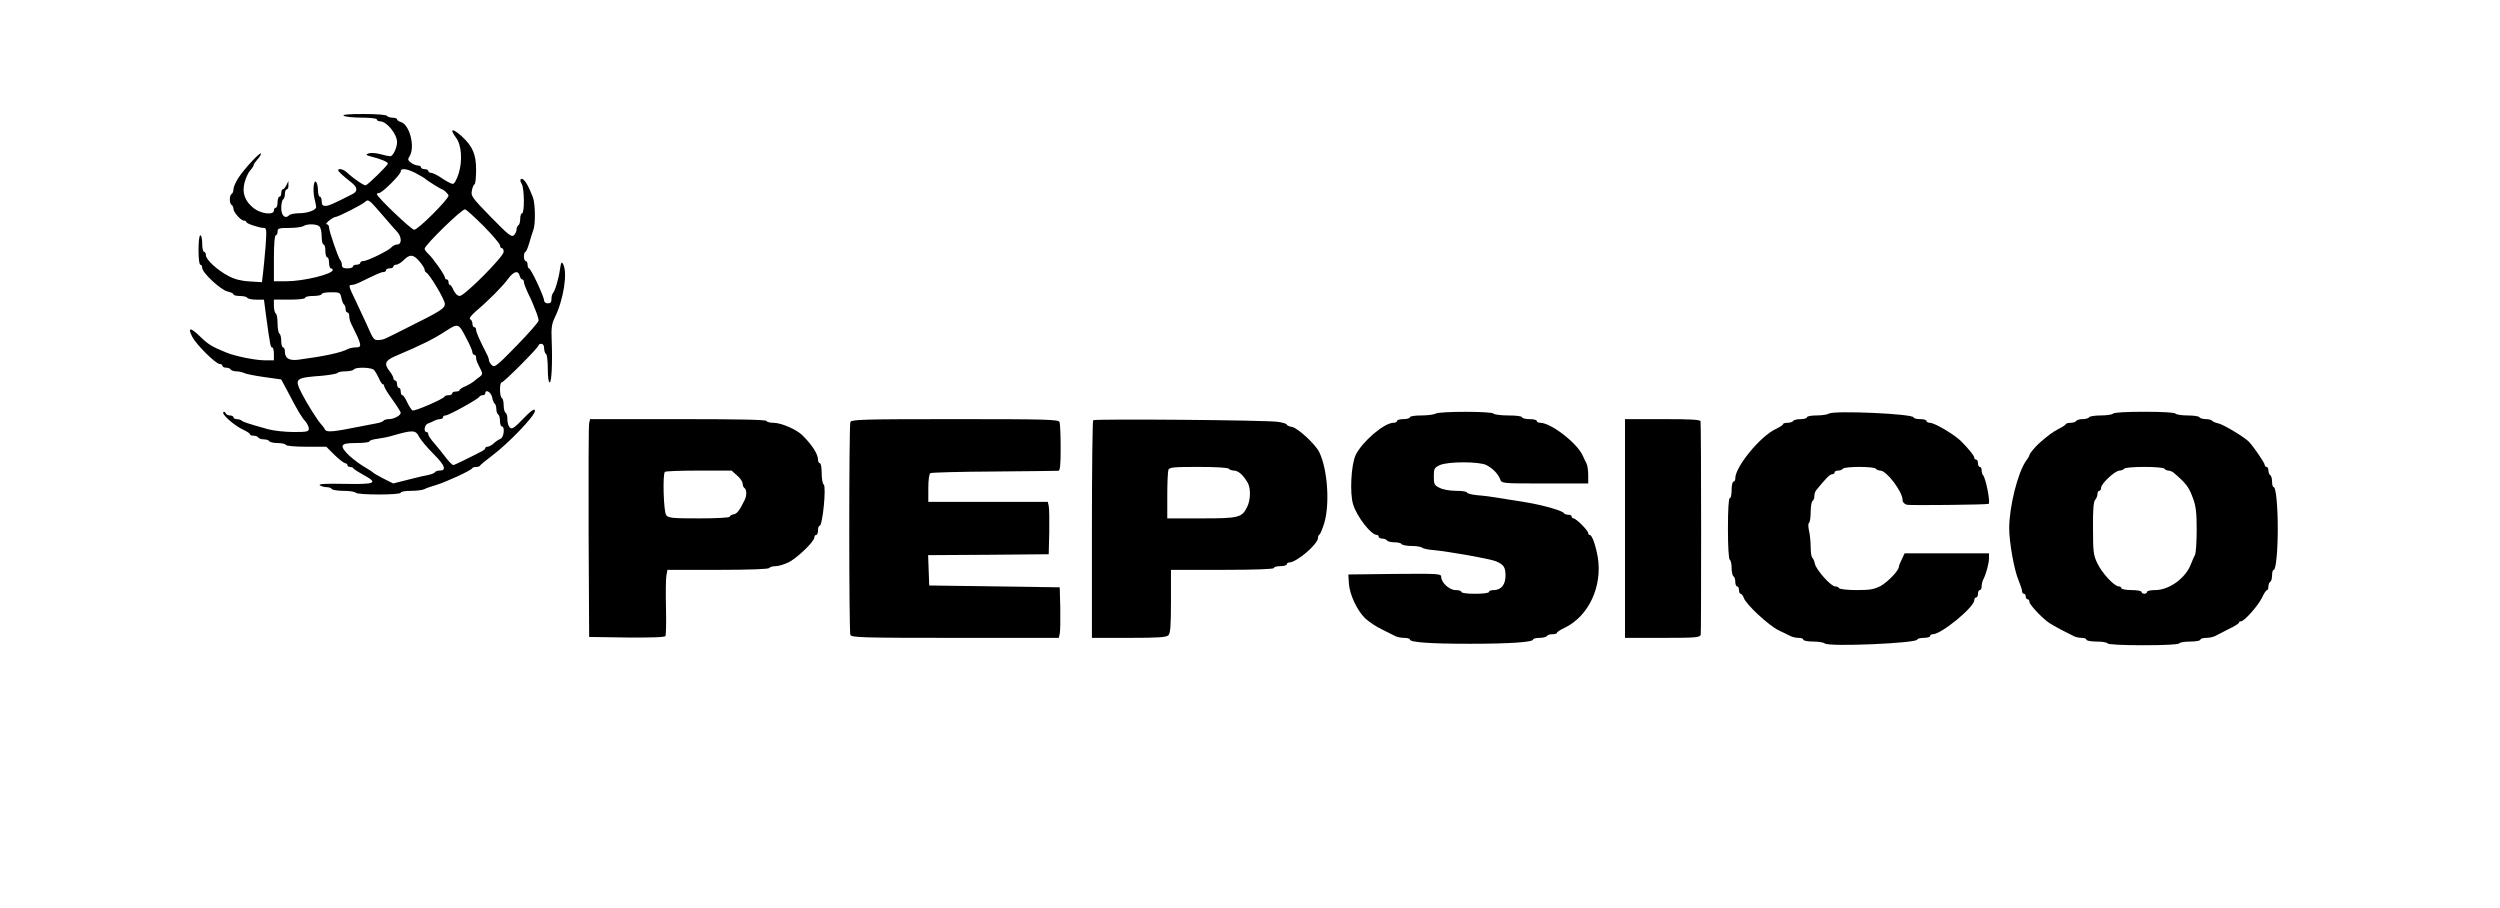 <?xml version="1.0" standalone="no"?>
<!DOCTYPE svg PUBLIC "-//W3C//DTD SVG 20010904//EN"
 "http://www.w3.org/TR/2001/REC-SVG-20010904/DTD/svg10.dtd">
<svg version="1.0" xmlns="http://www.w3.org/2000/svg"
 width="1360pt" height="494pt" viewBox="0 0 1360 494"
 preserveAspectRatio="xMidYMid meet">
<g transform="translate(0,494) scale(0.1,-0.1)"
fill="#000000" stroke="none">
<path d="M1870 4310 c8 -5 52 -10 98 -10 48 0 82 -4 82 -10 0 -5 8 -10 18 -10
35 0 92 -69 92 -113 0 -31 -22 -77 -37 -77 -7 0 -32 5 -56 12 -24 6 -52 8 -63
3 -16 -6 -14 -9 16 -17 53 -13 90 -29 90 -38 0 -9 -106 -113 -120 -118 -9 -3
-64 34 -104 71 -19 17 -46 23 -46 11 0 -7 24 -29 72 -67 34 -27 35 -48 5 -63
-106 -54 -129 -64 -147 -64 -15 0 -20 7 -20 25 0 14 -4 25 -10 25 -5 0 -10 15
-10 33 0 17 -4 38 -9 45 -13 22 -21 -38 -11 -84 5 -21 10 -44 10 -50 0 -17
-47 -34 -93 -34 -24 0 -48 -5 -54 -11 -22 -22 -43 -2 -43 40 0 22 5 43 10 46
6 3 10 17 10 31 0 13 5 24 10 24 6 0 10 10 9 23 l0 22 -11 -22 c-6 -13 -15
-23 -20 -23 -4 0 -8 -9 -8 -20 0 -11 -4 -20 -10 -20 -5 0 -10 -13 -10 -30 0
-16 -4 -30 -10 -30 -5 0 -10 -7 -10 -15 0 -26 -68 -19 -108 11 -50 39 -67 85
-51 143 7 25 21 55 31 65 10 11 18 24 18 28 0 5 9 18 20 30 11 12 20 27 20 32
0 16 -94 -85 -124 -133 -14 -22 -26 -49 -26 -60 0 -11 -4 -23 -10 -26 -13 -8
-13 -52 0 -60 6 -3 10 -13 10 -21 0 -18 40 -64 57 -64 7 0 13 -3 13 -8 0 -8
71 -32 96 -32 14 0 15 -12 9 -97 -4 -53 -11 -120 -14 -148 l-6 -50 -65 4 c-44
2 -81 11 -114 28 -61 31 -126 90 -126 115 0 10 -4 18 -10 18 -5 0 -10 20 -10
45 0 25 -4 45 -10 45 -6 0 -10 -33 -10 -80 0 -47 4 -80 10 -80 6 0 10 -8 10
-17 0 -27 103 -122 139 -129 17 -4 31 -10 31 -15 0 -5 15 -9 34 -9 19 0 38 -4
41 -10 3 -5 25 -10 49 -10 l42 0 12 -92 c22 -160 24 -168 33 -168 5 0 9 -16 9
-35 l0 -35 -49 0 c-51 0 -160 22 -209 42 -79 32 -99 44 -144 88 -52 51 -69 50
-42 -2 20 -41 128 -148 149 -148 8 0 15 -4 15 -10 0 -5 9 -10 19 -10 11 0 23
-4 26 -10 3 -5 17 -10 31 -10 13 0 32 -4 42 -9 9 -5 59 -15 109 -22 l93 -13
40 -75 c51 -98 71 -131 93 -155 9 -11 17 -28 17 -38 0 -16 -10 -18 -83 -18
-46 0 -108 7 -138 15 -114 32 -134 39 -144 47 -5 4 -17 8 -27 8 -10 0 -18 5
-18 10 0 6 -9 10 -19 10 -11 0 -21 6 -24 13 -2 6 -8 9 -12 5 -11 -10 57 -71
105 -94 22 -10 40 -22 40 -26 0 -5 9 -8 19 -8 11 0 23 -4 26 -10 3 -5 17 -10
30 -10 13 0 27 -4 30 -10 3 -5 24 -10 45 -10 21 0 42 -4 45 -10 3 -6 53 -10
113 -10 l107 0 45 -45 c25 -24 51 -44 58 -45 6 0 12 -4 12 -10 0 -5 6 -10 14
-10 8 0 16 -3 18 -7 2 -5 26 -20 53 -35 85 -46 70 -53 -100 -50 -104 2 -145 0
-135 -8 8 -5 25 -10 37 -10 12 0 25 -4 28 -10 3 -5 33 -10 65 -10 32 0 62 -5
65 -10 8 -13 245 -13 245 0 0 6 25 10 55 10 30 0 63 4 73 9 9 5 37 15 62 22
52 15 193 80 198 91 2 5 12 8 22 8 10 0 20 3 22 8 2 4 30 27 63 52 91 68 235
218 235 245 0 18 -22 1 -78 -57 -19 -21 -41 -38 -48 -38 -14 0 -24 22 -24 55
0 13 -4 27 -10 30 -5 3 -10 21 -10 40 0 19 -4 37 -10 40 -13 8 -13 85 -1 85
12 0 201 190 201 202 0 4 7 8 15 8 9 0 15 -9 15 -24 0 -14 5 -28 10 -31 6 -3
10 -40 10 -81 0 -43 4 -74 10 -74 11 0 16 106 11 233 -3 63 1 87 17 120 48 97
71 245 45 291 -8 15 -11 10 -17 -30 -7 -51 -27 -118 -39 -130 -4 -4 -7 -18 -7
-31 0 -16 -6 -23 -20 -23 -11 0 -20 7 -20 15 0 21 -72 175 -82 175 -4 0 -8 9
-8 20 0 11 -4 20 -10 20 -5 0 -10 11 -10 25 0 14 4 25 8 25 4 0 13 21 21 48 7
26 17 57 22 70 13 32 11 145 -2 179 -22 55 -34 78 -47 92 -18 19 -29 4 -14
-19 15 -24 16 -160 2 -160 -5 0 -10 -13 -10 -29 0 -17 -4 -33 -10 -36 -5 -3
-10 -14 -10 -24 0 -10 -7 -24 -15 -31 -13 -11 -32 5 -125 100 -102 105 -109
114 -103 143 3 18 10 34 15 35 4 2 8 37 8 78 0 84 -18 127 -77 182 -52 47 -70
44 -32 -7 30 -40 36 -125 14 -195 -11 -34 -23 -56 -32 -56 -8 0 -34 14 -58 30
-24 17 -51 30 -59 30 -9 0 -16 5 -16 10 0 6 -9 10 -20 10 -11 0 -20 5 -20 10
0 6 -8 10 -17 10 -10 0 -27 7 -38 16 -16 12 -18 18 -7 34 32 51 0 175 -49 187
-10 3 -19 9 -19 14 0 5 -11 9 -24 9 -14 0 -28 5 -31 10 -4 6 -57 10 -128 10
-82 0 -117 -3 -107 -10z m392 -312 c23 -13 45 -25 48 -28 9 -10 90 -60 95 -60
8 0 35 -27 35 -34 0 -20 -166 -186 -187 -186 -15 0 -203 179 -203 194 0 3 5 6
12 6 17 0 118 101 118 117 0 20 33 16 82 -9z m-247 -156 c6 -4 37 -38 70 -77
33 -38 68 -79 78 -89 23 -27 23 -66 -2 -66 -10 0 -24 -7 -31 -15 -15 -18 -131
-75 -153 -75 -9 0 -17 -4 -17 -10 0 -5 -9 -10 -20 -10 -11 0 -20 -4 -20 -10 0
-5 -13 -10 -30 -10 -22 0 -30 5 -30 18 0 10 -4 22 -9 27 -11 13 -61 157 -61
178 0 9 -6 17 -12 17 -16 0 32 39 48 40 13 0 145 67 159 81 11 11 17 11 30 1z
m618 -134 c48 -49 87 -95 87 -103 0 -8 5 -15 10 -15 6 0 10 -9 10 -20 0 -26
-213 -240 -239 -240 -12 0 -24 12 -33 30 -7 17 -16 30 -20 30 -5 0 -8 7 -8 15
0 8 -4 15 -10 15 -5 0 -10 5 -10 11 0 13 -66 107 -92 130 -10 9 -18 21 -18 26
0 19 205 219 220 214 8 -2 54 -44 103 -93z m-895 0 c7 -7 12 -31 12 -55 0 -24
5 -43 10 -43 6 0 10 -16 10 -35 0 -19 5 -35 10 -35 6 0 10 -13 10 -30 0 -16 5
-30 10 -30 6 0 10 -4 10 -9 0 -22 -159 -61 -251 -61 l-69 0 0 125 c0 77 4 125
10 125 6 0 10 9 10 20 0 18 7 20 63 20 34 0 69 5 77 10 21 14 74 12 88 -2z
m544 -190 c15 -18 28 -38 28 -45 0 -6 4 -13 8 -15 18 -7 102 -148 102 -171 0
-25 -20 -38 -215 -135 -49 -25 -98 -49 -107 -53 -10 -5 -28 -9 -41 -9 -24 0
-27 5 -62 85 -10 22 -35 76 -56 120 -43 89 -45 95 -25 95 8 0 27 6 43 14 90
44 116 56 129 56 8 0 14 5 14 10 0 6 9 10 20 10 11 0 20 5 20 10 0 6 7 10 15
10 9 0 27 11 41 25 33 33 53 32 86 -7z m545 -78 c3 -11 9 -20 14 -20 5 0 9 -6
9 -14 0 -8 10 -34 21 -58 12 -23 25 -52 29 -63 4 -11 13 -33 19 -48 6 -15 11
-34 11 -41 0 -8 -54 -69 -119 -136 -108 -111 -121 -121 -135 -107 -9 9 -16 21
-16 27 0 7 -6 24 -14 38 -39 76 -56 115 -56 128 0 8 -4 14 -10 14 -5 0 -10 9
-10 19 0 11 -6 22 -12 24 -8 4 4 20 31 44 71 60 145 135 175 176 30 41 55 48
63 17z m-970 -120 c3 -17 10 -33 14 -36 5 -3 9 -14 9 -25 0 -10 5 -19 10 -19
6 0 10 -9 10 -20 0 -11 4 -28 9 -38 60 -120 63 -132 26 -132 -14 0 -33 -4 -43
-9 -37 -20 -133 -40 -270 -58 -49 -6 -72 8 -72 43 0 13 -4 24 -10 24 -5 0 -10
15 -10 34 0 19 -4 38 -10 41 -5 3 -10 28 -10 55 0 27 -4 52 -10 55 -5 3 -10
22 -10 41 l0 34 85 0 c50 0 85 4 85 10 0 6 20 10 45 10 25 0 45 5 45 10 0 6
23 10 50 10 48 0 51 -1 57 -30z m682 -224 c17 -32 31 -64 31 -72 0 -8 5 -14
10 -14 6 0 10 -7 10 -15 0 -15 4 -24 28 -71 8 -17 6 -23 -10 -35 -11 -8 -26
-19 -32 -25 -6 -5 -26 -17 -43 -25 -18 -7 -33 -17 -33 -21 0 -5 -9 -8 -20 -8
-11 0 -20 -4 -20 -10 0 -5 -9 -10 -19 -10 -11 0 -21 -3 -23 -8 -5 -12 -161
-80 -173 -75 -6 2 -19 22 -29 43 -10 22 -22 40 -27 40 -5 0 -9 9 -9 20 0 11
-4 20 -10 20 -5 0 -10 9 -10 20 0 11 -4 20 -10 20 -5 0 -10 6 -10 13 0 6 -9
23 -20 37 -32 40 -25 58 27 81 155 66 210 94 278 138 69 44 69 44 114 -43z
m-505 -168 c7 -7 19 -28 27 -45 7 -18 17 -33 21 -33 5 0 8 -5 8 -11 0 -6 20
-39 45 -73 25 -35 45 -67 45 -71 0 -15 -35 -34 -62 -35 -15 0 -29 -4 -32 -9
-3 -5 -20 -11 -38 -14 -18 -4 -55 -11 -83 -16 -154 -31 -187 -34 -197 -18 -4
9 -14 22 -21 29 -19 20 -80 117 -106 169 -40 80 -36 84 112 95 42 4 80 11 83
15 3 5 23 9 44 9 21 0 42 5 45 10 9 14 94 12 109 -2z m643 -148 c3 -17 10 -33
14 -36 5 -3 9 -16 9 -29 0 -13 5 -27 10 -30 6 -3 10 -19 10 -36 0 -16 5 -29
10 -29 18 0 11 -60 -7 -67 -10 -4 -27 -15 -37 -25 -11 -10 -26 -18 -33 -18 -7
0 -13 -3 -13 -8 0 -4 -9 -12 -19 -17 -69 -36 -150 -75 -154 -75 -8 0 -28 22
-52 54 -11 15 -35 44 -52 64 -18 20 -33 42 -33 49 0 7 -4 13 -10 13 -17 0 -11
40 8 46 9 3 25 10 34 15 10 5 25 9 33 9 8 0 15 5 15 10 0 6 6 10 14 10 17 0
180 90 184 102 2 4 10 8 18 8 8 0 14 5 14 10 0 25 31 7 37 -20z m-396 -218 c8
-15 42 -56 77 -91 63 -63 73 -91 33 -91 -11 0 -22 -4 -25 -9 -3 -5 -18 -11
-33 -14 -16 -3 -65 -14 -111 -26 l-83 -21 -52 26 c-29 15 -54 29 -57 33 -3 3
-17 13 -31 21 -74 42 -143 105 -135 125 4 11 22 15 76 15 38 0 70 4 70 9 0 5
19 11 43 14 23 3 60 10 82 17 112 32 126 32 146 -8z"/>
<path d="M7810 2690 c-8 -5 -43 -10 -77 -10 -35 0 -63 -4 -63 -10 0 -5 -16
-10 -35 -10 -19 0 -35 -4 -35 -10 0 -5 -9 -10 -20 -10 -50 0 -170 -103 -205
-175 -25 -52 -33 -209 -14 -269 21 -68 98 -166 129 -166 6 0 10 -4 10 -10 0
-5 9 -10 19 -10 11 0 23 -4 26 -10 3 -5 21 -10 40 -10 19 0 37 -4 40 -10 3 -5
28 -10 54 -10 26 0 51 -4 57 -9 5 -5 32 -11 59 -13 80 -7 318 -49 345 -62 41
-18 50 -32 50 -78 0 -49 -24 -78 -65 -78 -14 0 -25 -4 -25 -10 0 -6 -32 -10
-75 -10 -43 0 -75 4 -75 10 0 6 -14 10 -31 10 -35 0 -79 41 -79 73 0 16 -17
17 -252 15 l-253 -3 3 -49 c4 -60 44 -146 88 -189 19 -18 60 -46 92 -61 31
-16 65 -32 74 -37 10 -5 31 -9 48 -9 16 0 30 -4 30 -9 0 -15 112 -23 325 -23
219 0 345 9 345 23 0 5 15 9 34 9 19 0 38 5 41 10 3 6 17 10 31 10 13 0 24 3
24 8 0 4 18 16 40 26 132 63 208 225 182 385 -12 67 -31 121 -44 121 -5 0 -8
5 -8 10 0 14 -66 80 -80 80 -5 0 -10 5 -10 10 0 6 -9 10 -19 10 -11 0 -21 4
-23 8 -5 13 -109 43 -203 59 -49 8 -117 19 -150 24 -33 6 -86 13 -117 15 -32
3 -58 10 -58 15 0 5 -26 9 -58 9 -34 0 -73 7 -90 16 -29 14 -32 20 -32 62 0
43 3 48 33 62 44 20 214 20 253 0 35 -18 63 -47 75 -77 8 -23 9 -23 244 -23
l235 0 0 45 c0 25 -4 53 -9 63 -5 9 -15 30 -22 46 -32 68 -173 176 -229 176
-11 0 -20 5 -20 10 0 6 -18 10 -40 10 -22 0 -40 5 -40 10 0 6 -31 10 -74 10
-41 0 -78 5 -81 10 -8 13 -295 13 -315 0z"/>
<path d="M9950 2690 c-8 -5 -39 -10 -67 -10 -29 0 -53 -4 -53 -10 0 -5 -15
-10 -34 -10 -19 0 -38 -4 -41 -10 -3 -5 -17 -10 -31 -10 -13 0 -24 -3 -24 -7
0 -5 -19 -17 -42 -28 -84 -40 -219 -206 -218 -267 0 -10 -4 -18 -10 -18 -5 0
-10 -20 -10 -45 0 -25 -4 -45 -10 -45 -6 0 -10 -61 -10 -164 0 -99 4 -167 10
-171 6 -3 10 -24 10 -45 0 -21 5 -42 10 -45 6 -3 10 -17 10 -31 0 -13 5 -24
10 -24 6 0 10 -9 10 -20 0 -11 4 -20 9 -20 5 0 13 -10 17 -22 11 -35 136 -151
190 -177 27 -13 57 -27 66 -32 10 -5 29 -9 43 -9 14 0 25 -4 25 -10 0 -5 24
-10 53 -10 29 0 58 -5 63 -10 20 -20 504 1 504 21 0 5 16 9 35 9 19 0 35 5 35
10 0 6 7 10 15 10 46 0 225 147 225 185 0 8 5 15 10 15 6 0 10 9 10 20 0 11 5
20 10 20 6 0 10 9 10 20 0 11 4 28 9 38 16 31 31 88 31 115 l0 27 -229 0 -230
0 -15 -32 c-9 -17 -16 -35 -16 -41 0 -20 -60 -83 -100 -105 -34 -18 -58 -22
-130 -22 -49 0 -92 5 -95 10 -3 6 -13 10 -22 10 -23 0 -103 90 -110 123 -3 15
-10 30 -14 33 -5 3 -9 29 -9 57 0 29 -4 69 -9 90 -5 21 -5 39 0 43 5 3 9 29 9
59 0 30 5 57 10 60 6 3 10 15 10 26 0 11 4 25 10 32 49 61 74 87 86 87 8 0 14
5 14 10 0 6 9 10 19 10 11 0 23 5 26 10 3 6 44 10 90 10 46 0 87 -4 90 -10 3
-5 14 -10 24 -10 34 0 121 -115 121 -160 0 -12 9 -22 24 -26 18 -4 430 0 444
5 11 4 -15 141 -31 157 -4 4 -7 16 -7 26 0 10 -4 18 -10 18 -5 0 -10 9 -10 20
0 11 -4 20 -10 20 -5 0 -10 4 -10 10 0 11 -31 49 -73 91 -37 36 -143 99 -168
99 -10 0 -19 5 -19 10 0 6 -16 10 -35 10 -19 0 -35 4 -35 9 0 20 -433 39 -460
21z"/>
<path d="M11495 2690 c-3 -5 -33 -10 -65 -10 -32 0 -62 -4 -65 -10 -3 -5 -19
-10 -35 -10 -16 0 -32 -4 -35 -10 -3 -5 -17 -10 -30 -10 -13 0 -25 -3 -27 -7
-1 -5 -19 -16 -39 -26 -32 -17 -53 -32 -106 -78 -22 -20 -53 -57 -53 -65 0 -3
-8 -18 -19 -32 -45 -66 -90 -246 -91 -364 0 -78 27 -229 51 -285 10 -24 19
-51 19 -59 0 -8 5 -14 10 -14 6 0 10 -7 10 -15 0 -8 5 -15 10 -15 6 0 10 -6
10 -14 0 -13 53 -72 97 -107 11 -9 44 -28 74 -44 30 -15 62 -31 71 -36 10 -5
29 -9 43 -9 14 0 25 -4 25 -10 0 -5 24 -10 54 -10 30 0 58 -4 61 -10 4 -6 80
-10 195 -10 115 0 191 4 195 10 3 6 31 10 61 10 30 0 54 5 54 10 0 6 14 10 30
10 17 0 38 4 48 9 9 5 43 22 74 38 32 15 58 31 58 36 0 4 5 7 11 7 18 0 94 86
115 130 10 22 22 40 27 40 4 0 7 9 7 19 0 11 5 23 10 26 6 3 10 19 10 36 0 16
4 29 9 29 12 0 22 102 22 225 0 123 -10 225 -22 225 -5 0 -9 13 -9 29 0 17 -4
33 -10 36 -5 3 -10 15 -10 26 0 10 -4 19 -10 19 -5 0 -10 5 -10 11 0 11 -61
100 -86 126 -24 25 -140 95 -167 100 -15 3 -30 10 -33 14 -3 5 -18 9 -34 9
-16 0 -32 5 -35 10 -3 6 -33 10 -65 10 -32 0 -62 5 -65 10 -4 6 -72 10 -170
10 -98 0 -166 -4 -170 -10z m280 -300 c3 -5 13 -10 21 -10 8 0 20 -5 27 -10
70 -60 84 -78 107 -141 16 -42 20 -79 20 -171 0 -65 -4 -126 -9 -136 -5 -9
-15 -32 -22 -50 -28 -76 -118 -142 -194 -142 -25 0 -45 -4 -45 -10 0 -5 -7
-10 -15 -10 -8 0 -15 5 -15 10 0 6 -25 10 -55 10 -30 0 -55 5 -55 10 0 6 -6
10 -14 10 -24 0 -91 72 -116 125 -22 45 -24 64 -24 192 -1 101 3 146 12 154 6
7 12 21 12 31 0 10 5 18 10 18 6 0 10 8 10 17 0 22 76 93 100 93 10 0 22 5 25
10 3 6 52 10 110 10 58 0 107 -4 110 -10z"/>
<path d="M3205 2638 c-3 -13 -4 -279 -3 -593 l3 -570 204 -3 c132 -1 207 1
211 8 3 5 5 74 3 153 -2 78 -1 157 2 175 l6 32 274 0 c172 0 276 4 280 10 3 6
19 10 35 10 15 0 48 10 72 22 47 25 138 112 138 134 0 8 5 14 10 14 6 0 10 11
10 25 0 14 4 25 9 25 16 0 37 215 22 224 -6 4 -11 32 -11 62 0 30 -4 54 -10
54 -5 0 -10 9 -10 20 0 30 -34 82 -85 132 -32 32 -116 68 -157 68 -21 0 -38 5
-38 10 0 7 -167 10 -480 10 l-480 0 -5 -22z m805 -285 c17 -14 30 -34 30 -44
0 -10 5 -21 10 -24 12 -8 13 -39 2 -63 -30 -61 -43 -77 -61 -80 -12 -2 -21 -8
-21 -13 0 -5 -70 -9 -166 -9 -147 0 -168 2 -180 18 -14 18 -20 222 -7 235 3 4
87 7 185 7 l178 0 30 -27z"/>
<path d="M4626 2644 c-8 -20 -8 -1138 0 -1158 6 -14 65 -16 570 -16 l564 0 5
23 c3 12 4 74 3 137 l-3 115 -355 5 -355 5 -3 82 -3 83 328 2 328 3 3 120 c1
66 0 130 -3 143 l-5 22 -325 0 -325 0 0 74 c0 46 5 78 11 82 7 4 163 8 348 9
185 2 342 3 349 4 9 1 12 33 12 125 0 68 -3 131 -6 140 -6 14 -65 16 -569 16
-504 0 -563 -2 -569 -16z"/>
<path d="M5947 2654 c-4 -4 -7 -272 -7 -596 l0 -588 201 0 c160 0 203 3 215
14 11 12 14 51 14 185 l0 171 280 0 c180 0 280 4 280 10 0 6 16 10 35 10 19 0
35 5 35 10 0 6 6 10 13 10 40 0 157 100 157 134 0 8 3 16 8 18 4 2 15 28 25
59 32 104 20 293 -26 389 -20 42 -115 130 -147 137 -17 3 -30 9 -30 13 0 5
-21 11 -47 15 -63 10 -997 17 -1006 9z m738 -264 c3 -5 16 -10 29 -10 22 0 50
-25 74 -67 17 -31 15 -93 -3 -130 -29 -59 -45 -63 -250 -63 l-185 0 0 124 c0
68 3 131 6 140 5 14 29 16 164 16 95 0 161 -4 165 -10z"/>
<path d="M8840 2065 l0 -595 204 0 c186 0 204 2 208 18 3 14 3 1125 -1 1160
-1 9 -49 12 -206 12 l-205 0 0 -595z"/>
</g>
</svg>
